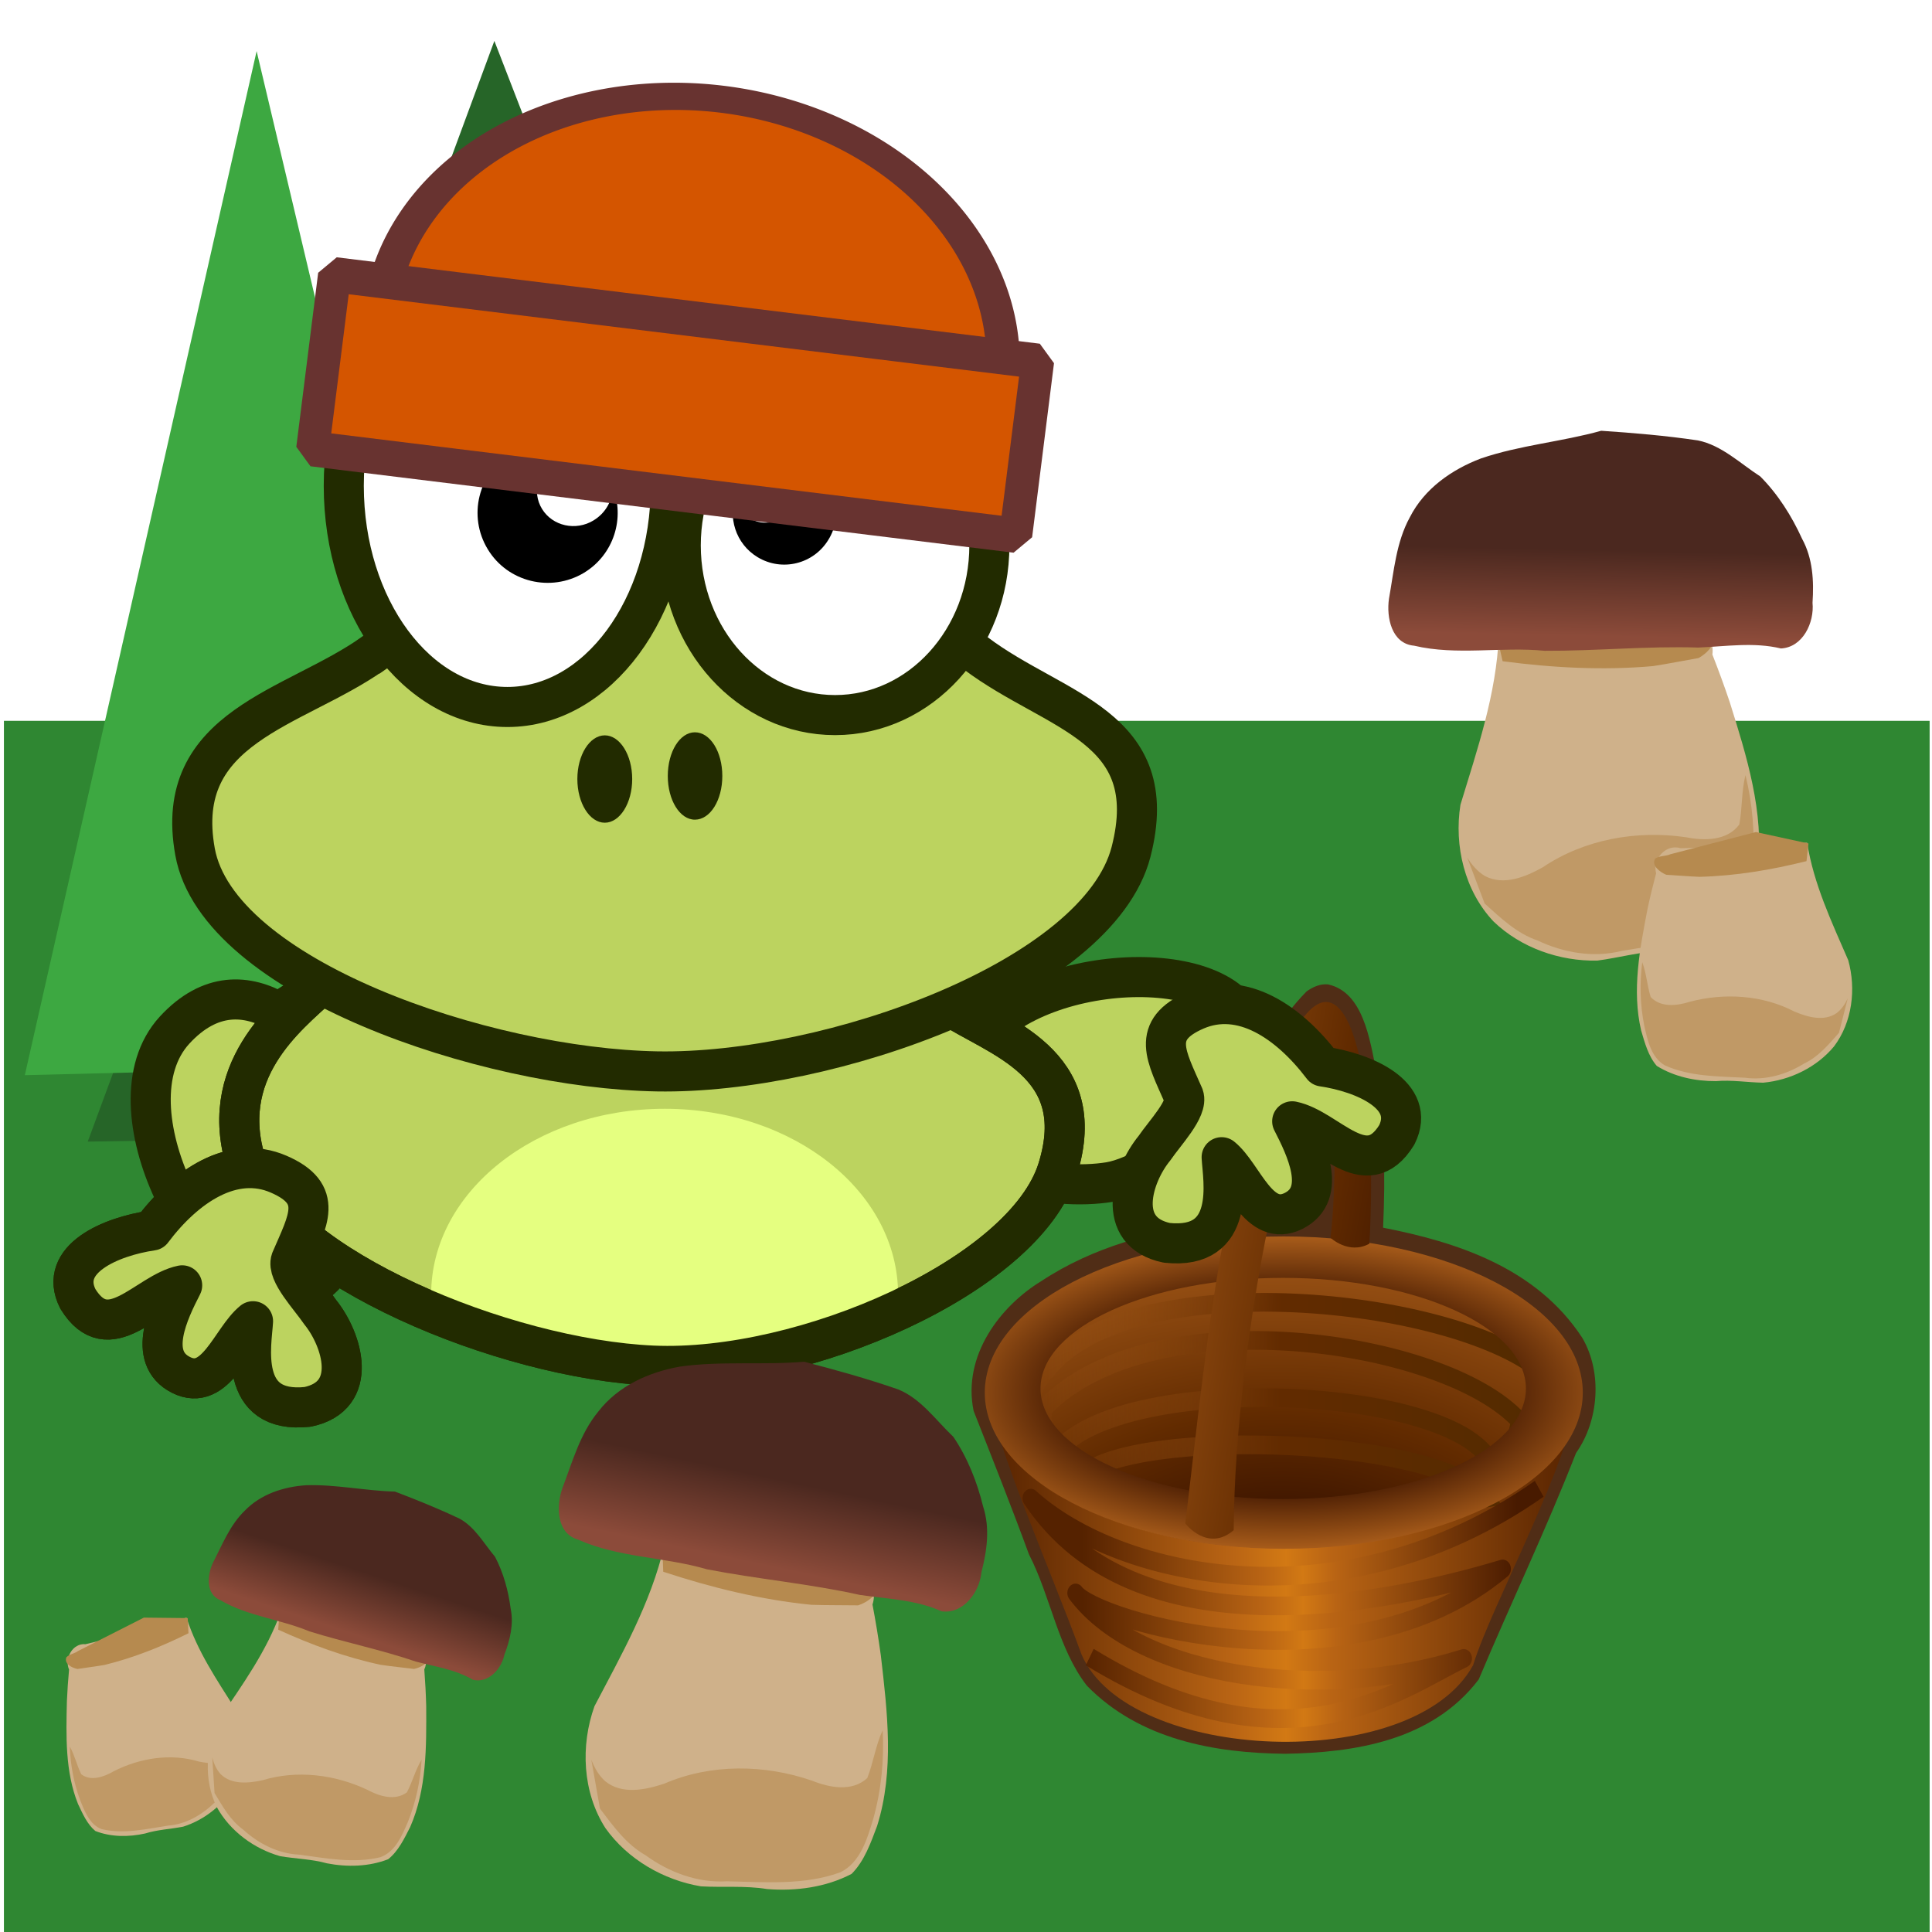 <?xml version="1.0" encoding="UTF-8"?>

<svg width="27mm" height="27mm" version="1.1" viewBox="0 0 31 31" xmlns="http://www.w3.org/2000/svg" xmlns:xlink="http://www.w3.org/1999/xlink">
 <defs>
  <filter id="b-0" x="-.044" y="-.135" width="1.087" height="1.271">
   <feGaussianBlur stdDeviation="1.646"/>
  </filter>
  <linearGradient id="linearGradient71371" x1="651.83" x2="644.21" y1="665.39" y2="701.42" gradientUnits="userSpaceOnUse" xlink:href="#a-16"/>
  <linearGradient id="a-16" x1="651.83" x2="644.21" y1="665.39" y2="701.42" gradientUnits="userSpaceOnUse">
   <stop stop-color="#4b281f" offset="0"/>
   <stop stop-color="#8c4b3a" offset="1"/>
  </linearGradient>
  <filter id="c-3" x="-.054" y="-.104" width="1.109" height="1.209">
   <feGaussianBlur stdDeviation="2.794"/>
  </filter>
  <linearGradient id="g-13" x1="275.93" x2="455.14" gradientUnits="userSpaceOnUse">
   <stop stop-color="#520" offset="0"/>
   <stop stop-color="#b96414" offset=".418"/>
   <stop stop-color="#d27914" offset=".494"/>
   <stop stop-color="#b96414" offset=".585"/>
   <stop stop-color="#520" offset="1"/>
  </linearGradient>
  <radialGradient id="c-8" cx="368.39" cy="528.05" r="88.893" gradientTransform="matrix(1.924,-4.8159e-7,2.9791e-7,1.189,-340.5,-168.37)" gradientUnits="userSpaceOnUse" xlink:href="#a-5"/>
  <linearGradient id="a-5">
   <stop stop-color="#1a0000" offset="0"/>
   <stop stop-color="#622b00" offset=".513"/>
   <stop stop-color="#a85c1a" offset="1"/>
  </linearGradient>
  <linearGradient id="f-4" x1="286.79" x2="441.02" gradientUnits="userSpaceOnUse">
   <stop stop-color="#532b00" offset="0"/>
   <stop stop-color="#622b00" offset=".513"/>
   <stop stop-color="#a85c1a" stop-opacity="0" offset="1"/>
  </linearGradient>
  <radialGradient id="b-78" cx="455.35" cy="431.01" r="88.893" gradientTransform="matrix(1.159 0 0 .47 -162.52 198.78)" gradientUnits="userSpaceOnUse">
   <stop offset="0"/>
   <stop stop-color="#3e1500" offset=".59"/>
   <stop stop-color="#a85c1a" offset="1"/>
  </radialGradient>
  <linearGradient id="e-4" x1="289.8" x2="418.57" y1="374.76" y2="350.47" gradientUnits="userSpaceOnUse" xlink:href="#a-5"/>
  <linearGradient id="d-1" x1="294.29" x2="426.07" y1="456.49" y2="457.74" gradientUnits="userSpaceOnUse">
   <stop stop-color="#481a00" offset="0"/>
   <stop stop-color="#b96414" offset=".418"/>
   <stop stop-color="#d27914" offset=".494"/>
   <stop stop-color="#b96414" offset=".585"/>
   <stop stop-color="#520" offset="1"/>
  </linearGradient>
  <clipPath id="clipPath13219">
   <path d="m-60 119.5h128.07v72.605h-128.07z" fill="#dc1d3b" stroke="#9c7d39" stroke-linecap="square" stroke-linejoin="bevel" stroke-miterlimit="1.2" stroke-width="1.341" style="paint-order:stroke fill markers"/>
  </clipPath>
 </defs>
 <rect x=".063" y="11.566" width="30.899" height="19.637" fill="#2f8732" style="paint-order:stroke fill markers"/>
 <g transform="matrix(.037 -.007 .007 .037 -3.081 -11.232)">
  <path d="m602.09 693.21c-5.622 24.172-18.036 45.917-29.434 67.696-5.982 16.663-5.075 36.443 4.636 51.524 9.356 13.168 24.509 21.915 40.317 24.558 9.306 0.536 18.673-0.367 27.922 1.141 12.167 0.976 24.841-0.737 35.682-6.4 5.464-5.466 8.109-13.152 10.793-20.264 7.32-23.349 4.321-48.219 1.551-72.063-0.982-7.17-2.174-14.31-3.515-21.421 2.79-8.366-4.338-17.98-13.399-15.976-18.992-1.711-37.878-4.512-56.828-6.652-5.907-0.722-11.815-1.439-17.724-2.144z" fill="#cfb18a"/>
  <path d="m601.28 693.62 0.405 10.527c20.311 6.682 41.228 11.839 62.535 13.951 6.584 0.234 13.174 0.129 19.761 0.238 3.59-1.149 9.561-4.83 7.184-9.144-2.544-1.92-6.03-1.672-8.801-3.196l-49.501-16.83-31.582 4.454z" fill="#b68a4f" filter="url(#b-0)"/>
  <path d="m661.21 615.47c-17.475 1.486-35.166-0.421-52.541 2.064-13.15 2.325-26.094 8.195-34.412 18.98-7.723 9.35-10.95 21.353-15.205 32.47-2.599 7.545-2.502 19.038 6.784 21.645 17.162 7.632 36.42 7.239 54.26 12.475 21.442 4.161 43.271 6.081 64.606 10.826 11.595 1.699 23.697 2.037 34.518 6.92 9.323 1.276 16.093-8.244 16.848-16.631 2.339-8.999 3.627-18.565 0.695-27.597-2.542-10.376-6.58-20.604-12.579-29.443-7.359-6.992-13.671-16.11-23.252-20.011-13.031-4.528-26.37-8.24-39.722-11.698z" fill="url(#linearGradient71371)"/>
  <path d="m571.32 783.51 3.644 20.65c5.553 7.317 11.08 15.084 19.252 19.694 9.893 7.209 22.042 11.775 34.403 10.997 15.965 0.334 32.556 1.773 47.856-3.795 8.515-4.19 11.31-14.117 13.874-22.507 3.404-12.155 4.664-24.879 3.988-37.474-2.996 6.447-3.903 13.599-6.502 20.188-6.377 5.929-16.022 4.068-23.328 1.099-20.012-6.9-42.651-7.218-62.262 1.211-7.954 2.665-17.884 4.807-25.032-0.942-2.729-2.454-4.602-5.718-5.893-9.12z" fill="#c09966" filter="url(#c-3)"/>
 </g>
 <g transform="matrix(-.022 .003 .002 .023 14.853 8.206)">
  <path d="m602.09 693.21c-5.622 24.172-18.036 45.917-29.434 67.696-5.982 16.663-5.075 36.443 4.636 51.524 9.356 13.168 24.509 21.915 40.317 24.558 9.306 0.536 18.673-0.367 27.922 1.141 12.167 0.976 24.841-0.737 35.682-6.4 5.464-5.466 8.109-13.152 10.793-20.264 7.32-23.349 4.321-48.219 1.551-72.063-0.982-7.17-2.174-14.31-3.515-21.421 2.79-8.366-4.338-17.98-13.399-15.976-18.992-1.711-37.878-4.512-56.828-6.652-5.907-0.722-11.815-1.439-17.724-2.144z" fill="#cfb18a"/>
  <path d="m601.28 693.62 0.405 10.527c20.311 6.682 41.228 11.839 62.535 13.951 6.584 0.234 13.174 0.129 19.761 0.238 3.59-1.149 9.561-4.83 7.184-9.144-2.544-1.92-6.03-1.672-8.801-3.196l-49.501-16.83-31.582 4.454z" fill="#b68a4f" filter="url(#b-0)"/>
  <path d="m661.21 615.47c-17.475 1.486-35.166-0.421-52.541 2.064-13.15 2.325-26.094 8.195-34.412 18.98-7.723 9.35-10.95 21.353-15.205 32.47-2.599 7.545-2.502 19.038 6.784 21.645 17.162 7.632 36.42 7.239 54.26 12.475 21.442 4.161 43.271 6.081 64.606 10.826 11.595 1.699 23.697 2.037 34.518 6.92 9.323 1.276 16.093-8.244 16.848-16.631 2.339-8.999 3.627-18.565 0.695-27.597-2.542-10.376-6.58-20.604-12.579-29.443-7.359-6.992-13.671-16.11-23.252-20.011-13.031-4.528-26.37-8.24-39.722-11.698z" fill="url(#linearGradient71371)"/>
  <path d="m571.32 783.51 3.644 20.65c5.553 7.317 11.08 15.084 19.252 19.694 9.893 7.209 22.042 11.775 34.403 10.997 15.965 0.334 32.556 1.773 47.856-3.795 8.515-4.19 11.31-14.117 13.874-22.507 3.404-12.155 4.664-24.879 3.988-37.474-2.996 6.447-3.903 13.599-6.502 20.188-6.377 5.929-16.022 4.068-23.328 1.099-20.012-6.9-42.651-7.218-62.262 1.211-7.954 2.665-17.884 4.807-25.032-0.942-2.729-2.454-4.602-5.718-5.893-9.12z" fill="#c09966" filter="url(#c-3)"/>
 </g>
 <g transform="matrix(.027 .003 -.003 .027 -9.669 5.332)">
  <path d="m602.09 693.21c-5.622 24.172-18.036 45.917-29.434 67.696-5.982 16.663-5.075 36.443 4.636 51.524 9.356 13.168 24.509 21.915 40.317 24.558 9.306 0.536 18.673-0.367 27.922 1.141 12.167 0.976 24.841-0.737 35.682-6.4 5.464-5.466 8.109-13.152 10.793-20.264 7.32-23.349 4.321-48.219 1.551-72.063-0.982-7.17-2.174-14.31-3.515-21.421 2.79-8.366-4.338-17.98-13.399-15.976-18.992-1.711-37.878-4.512-56.828-6.652-5.907-0.722-11.815-1.439-17.724-2.144z" fill="#cfb18a"/>
  <path d="m601.28 693.62 0.405 10.527c20.311 6.682 41.228 11.839 62.535 13.951 6.584 0.234 13.174 0.129 19.761 0.238 3.59-1.149 9.561-4.83 7.184-9.144-2.544-1.92-6.03-1.672-8.801-3.196l-49.501-16.83-31.582 4.454z" fill="#b68a4f" filter="url(#b-0)"/>
  <path d="m661.21 615.47c-17.475 1.486-35.166-0.421-52.541 2.064-13.15 2.325-26.094 8.195-34.412 18.98-7.723 9.35-10.95 21.353-15.205 32.47-2.599 7.545-2.502 19.038 6.784 21.645 17.162 7.632 36.42 7.239 54.26 12.475 21.442 4.161 43.271 6.081 64.606 10.826 11.595 1.699 23.697 2.037 34.518 6.92 9.323 1.276 16.093-8.244 16.848-16.631 2.339-8.999 3.627-18.565 0.695-27.597-2.542-10.376-6.58-20.604-12.579-29.443-7.359-6.992-13.671-16.11-23.252-20.011-13.031-4.528-26.37-8.24-39.722-11.698z" fill="url(#linearGradient71371)"/>
  <path d="m571.32 783.51 3.644 20.65c5.553 7.317 11.08 15.084 19.252 19.694 9.893 7.209 22.042 11.775 34.403 10.997 15.965 0.334 32.556 1.773 47.856-3.795 8.515-4.19 11.31-14.117 13.874-22.507 3.404-12.155 4.664-24.879 3.988-37.474-2.996 6.447-3.903 13.599-6.502 20.188-6.377 5.929-16.022 4.068-23.328 1.099-20.012-6.9-42.651-7.218-62.262 1.211-7.954 2.665-17.884 4.807-25.032-0.942-2.729-2.454-4.602-5.718-5.893-9.12z" fill="#c09966" filter="url(#c-3)"/>
 </g>
 <g transform="matrix(-.053 0 0 .06 39.954 -1.732)">
  <g fill-rule="evenodd">
   <path d="m351.81 292.12c-10.615 2.02-12.656 14.581-14.656 23.375-2.49 13.707-2.746 27.768-2.031 41.688-22.123 3.819-46.383 10.621-60.312 29.469-6.147 9.301-4.996 22.213 1.892 30.764 9.061 20.487 19.83 40.333 29.452 60.549 14.21 16.557 37.942 19.603 58.625 19.906 21.065-0.195 43.945-3.662 60.031-18.219 8.768-9.973 10.912-23.788 17.531-35.125 5.334-12.844 11.104-25.678 16.75-38.344 3.476-14.891-8.242-28.135-20.5-34.719-15.736-9.189-33.912-13.347-51.875-15.5-5.262-22.03-10.867-46.304-28.438-61.969-1.905-1.21-4.158-2.081-6.469-1.875zm3.094 29.062c5.058 10.525 8.258 22.722 10.125 33.531-3.184-0.605-8.762 1.845-10.45-0.778-0.837-11.261-1.478-22.625-0.206-33.878l0.427 0.904 0.104 0.221z" fill="#502d16"/>
   <path d="m276.43 401.29c1.429 17.857 25.803 56.629 31.429 72.857 18.126 29.443 104.64 26.071 118.57-2.857 9.286-22.5 26.429-56.429 28.214-70.357-15-31.429-128.57-38.214-178.21 0.357z" fill="url(#g-13)"/>
   <path transform="translate(-2.5,1.429)" d="m456.79 400.4a88.395 40.537 0 1 1-176.79 0 88.395 40.537 0 1 1 176.79 0z" fill="url(#c-8)" stroke="#520"/>
  </g>
  <path d="m289.29 394.15c29.643-18.929 122.5-26.429 147.14 0.714 37.5 33.929-135.36 62.857-142.5 13.929 22.5-21.786 111.07-33.214 143.57-3.571 9.643 24.643-119.29 48.929-135.71 16.429 7.143-23.929 131.43-27.5 135.36 2.143-15.357 12.5-96.509 11.563-133.21 5.714 13.929-17.143 115.71-19.286 124.29-3.929" fill="none" stroke="url(#f-4)" stroke-width="5"/>
  <path d="m365.17 359.52c-49.968 0-90.504 18.709-90.504 41.768s40.536 41.768 90.504 41.768 90.536-18.709 90.536-41.768-40.568-41.768-90.536-41.768zm0.192 11.078c40.555-1e-5 73.478 13.266 73.478 29.595s-32.923 29.563-73.478 29.563-73.478-13.234-73.478-29.563 32.923-29.595 73.478-29.595z" fill="url(#b-78)" fill-rule="evenodd"/>
  <path d="m351.07 359.86c-1.786-11.071-2.324-49.172 1.786-47.857 8.929 2.857 27.098 72.946 27.5 126.07 7.902 5.982 14.643-1.786 14.643-1.786-6.786-49.643-12.857-112.5-36.786-136.43-13.658-13.658-21.654 20.912-18.929 61.607 6.25 3.036 11.786-1.607 11.786-1.607z" fill="url(#e-4)" fill-rule="evenodd"/>
  <path d="m287.86 427.01c59.286 36.786 126.79 24.286 153.93 2.5-31.169 41.589-105.91 28.786-142.86 18.929 46.071 33.929 123.21 13.929 129.29 6.429-19.222 22.625-74.402 29.536-117.5 17.5 18.571 7.857 53.214 32.143 113.21-0.357" fill="none" stroke="url(#d-1)" stroke-linejoin="round" stroke-width="5"/>
 </g>
 <g transform="matrix(-.027 -.002 -.002 .027 46.64 -3.991)">
  <path d="m602.09 693.21c-5.622 24.172-18.036 45.917-29.434 67.696-5.982 16.663-5.075 36.443 4.636 51.524 9.356 13.168 24.509 21.915 40.317 24.558 9.306 0.536 18.673-0.367 27.922 1.141 12.167 0.976 24.841-0.737 35.682-6.4 5.464-5.466 8.109-13.152 10.793-20.264 7.32-23.349 4.321-48.219 1.551-72.063-0.982-7.17-2.174-14.31-3.515-21.421 2.79-8.366-4.338-17.98-13.399-15.976-18.992-1.711-37.878-4.512-56.828-6.652-5.907-0.722-11.815-1.439-17.724-2.144z" fill="#cfb18a"/>
  <path d="m601.28 693.62 0.405 10.527c20.311 6.682 41.228 11.839 62.535 13.951 6.584 0.234 13.174 0.129 19.761 0.238 3.59-1.149 9.561-4.83 7.184-9.144-2.544-1.92-6.03-1.672-8.801-3.196l-49.501-16.83-31.582 4.454z" fill="#b68a4f" filter="url(#b-0)"/>
  <path d="m661.21 615.47c-17.475 1.486-35.166-0.421-52.541 2.064-13.15 2.325-26.094 8.195-34.412 18.98-7.723 9.35-10.95 21.353-15.205 32.47-2.599 7.545-2.502 19.038 6.784 21.645 17.162 7.632 36.42 7.239 54.26 12.475 21.442 4.161 43.271 6.081 64.606 10.826 11.595 1.699 23.697 2.037 34.518 6.92 9.323 1.276 16.093-8.244 16.848-16.631 2.339-8.999 3.627-18.565 0.695-27.597-2.542-10.376-6.58-20.604-12.579-29.443-7.359-6.992-13.671-16.11-23.252-20.011-13.031-4.528-26.37-8.24-39.722-11.698z" fill="url(#linearGradient71371)"/>
  <path d="m571.32 783.51 3.644 20.65c5.553 7.317 11.08 15.084 19.252 19.694 9.893 7.209 22.042 11.775 34.403 10.997 15.965 0.334 32.556 1.773 47.856-3.795 8.515-4.19 11.31-14.117 13.874-22.507 3.404-12.155 4.664-24.879 3.988-37.474-2.996 6.447-3.903 13.599-6.502 20.188-6.377 5.929-16.022 4.068-23.328 1.099-20.012-6.9-42.651-7.218-62.262 1.211-7.954 2.665-17.884 4.807-25.032-0.942-2.729-2.454-4.602-5.718-5.893-9.12z" fill="#c09966" filter="url(#c-3)"/>
 </g>
 <rect width="31.044" height="31.044" opacity="0" stroke-width=".157"/>
 <path transform="matrix(.414 0 0 .632 15.213 14.254)" d="m-17.586-21.515 16.321 27.621-32.081 0.324 7.88-13.972z" fill="#266528" stroke-linecap="square" stroke-linejoin="bevel" stroke-miterlimit="1.2" stroke-width=".685" style="paint-order:stroke fill markers"/>
 <path transform="matrix(.236 0 0 .588 8.268 13.471)" d="m-17.586-21.515 16.321 27.621-32.081 0.324 7.88-13.972z" fill="#3da841" stroke-linecap="square" stroke-linejoin="bevel" stroke-miterlimit="1.2" stroke-width=".685" style="paint-order:stroke fill markers"/>
 <g transform="translate(-.632 .6)">
  <g fill="#bcd35f" stroke="#222b00" stroke-width=".643px">
   <path d="m6.205 16.886c-0.382-0.798-1.63-2.196-2.771-0.958-1.137 1.238 0.493 4.242 1.756 4.227 1.262-0.01 1.398-2.476 1.016-3.27z"/>
   <path d="m5.103 18.24c-0.735-0.319-1.494 0.189-2.031 0.904-0.663 0.097-1.514 0.459-1.19 1.098 0.498 0.808 1.103-0.102 1.673-0.218-0.213 0.416-0.576 1.156-0.019 1.437 0.556 0.281 0.808-0.58 1.156-0.861-0.019 0.353-0.252 1.494 0.875 1.374 0.837-0.174 0.556-1.083 0.203-1.519-0.164-0.242-0.542-0.634-0.469-0.837 0.276-0.643 0.537-1.059-0.198-1.378z" stroke-linecap="round" stroke-linejoin="round"/>
   <path d="m18.434 18.367c-0.875 0.142-2.736-0.076-2.376-1.718 0.358-1.646 3.752-2.037 4.468-0.992 0.717 1.039-1.224 2.567-2.092 2.71z"/>
   <path d="m19.818 15.608c0.74-0.319 1.494 0.189 2.036 0.904 0.663 0.097 1.509 0.459 1.19 1.098-0.498 0.808-1.103-0.102-1.678-0.218 0.213 0.416 0.58 1.156 0.024 1.437-0.561 0.281-0.808-0.58-1.156-0.861 0.019 0.353 0.247 1.494-0.88 1.374-0.837-0.174-0.556-1.083-0.198-1.519 0.164-0.242 0.542-0.634 0.469-0.837-0.281-0.643-0.542-1.059 0.193-1.378z" stroke-linecap="round" stroke-linejoin="round"/>
   <path d="m5.746 15.232c-0.474 0.45-1.688 1.359-1.132 2.926 0.556 1.562 4.087 3.047 6.495 3.154 2.409 0.106 5.963-1.441 6.495-3.154 0.532-1.712-0.962-2.109-1.751-2.626-1.939-1.112-8.28-1.485-10.113-0.3z"/>
  </g>
  <path d="m11.298 17.191c-2.07 0-3.748 1.335-3.748 2.979 0 0.097 0.01 0.193 0.019 0.29 1.161 0.484 2.462 0.803 3.54 0.851 1.195 0.053 2.67-0.3 3.918-0.88 0.01-0.087 0.015-0.174 0.015-0.261 0-1.644-1.673-2.979-3.744-2.979z" fill="#e5ff80"/>
  <path d="m5.746 15.232c-0.474 0.45-1.688 1.359-1.132 2.926 0.556 1.562 4.087 3.047 6.495 3.154 2.409 0.106 5.963-1.441 6.495-3.154 0.532-1.712-0.962-2.109-1.751-2.626-1.939-1.112-8.28-1.485-10.113-0.3z" fill="none" stroke="#222b00" stroke-width=".643px"/>
  <g>
   <path d="m6.616 9.887c-1.258 0.89-3.221 1.161-2.854 3.183 0.368 2.017 4.653 3.473 7.415 3.521 2.767 0.048 7.076-1.494 7.603-3.521 0.522-2.031-1.219-2.23-2.486-3.183-1.272-0.948-3.376-2.002-5.117-1.954-1.736 0.044-3.299 1.069-4.556 1.954z" fill="#bcd35f" fill-rule="evenodd" stroke="#222b00" stroke-width=".643px"/>
   <g>
    <path d="m11.395 7.194c0 1.959-1.175 3.55-2.621 3.55-1.451 0-2.626-1.591-2.626-3.55 0-1.964 1.175-3.55 2.626-3.55 1.446 0 2.621 1.586 2.621 3.55z" fill="#fff" stroke="#222b00" stroke-linecap="round" stroke-linejoin="round" stroke-width=".643px"/>
    <path d="m16.507 8.151c0 1.504-1.108 2.723-2.476 2.723-1.369 0-2.476-1.219-2.476-2.723 0-1.499 1.108-2.718 2.476-2.718 1.369 0 2.476 1.219 2.476 2.718z" fill="#fff" stroke="#222b00" stroke-linecap="round" stroke-linejoin="round" stroke-width=".643px"/>
    <path d="m8.836 6.671c-0.532 0.319-0.701 1.011-0.377 1.543 0.319 0.527 1.011 0.696 1.543 0.377 0.479-0.29 0.663-0.88 0.459-1.383 0.005 0.213-0.106 0.421-0.305 0.542-0.285 0.174-0.658 0.092-0.827-0.184-0.169-0.276-0.068-0.643 0.222-0.817 0.145-0.087 0.31-0.106 0.459-0.077-0.348-0.213-0.803-0.227-1.175 0z"/>
    <path d="m10.776 11.9c0 0.387-0.198 0.701-0.44 0.701-0.242 0-0.44-0.314-0.44-0.701 0-0.387 0.198-0.701 0.44-0.701 0.242 0 0.44 0.314 0.44 0.701z" fill="#222b00"/>
    <path d="m12.222 11.851c0 0.387-0.193 0.701-0.44 0.701-0.242 0-0.435-0.314-0.435-0.701 0-0.387 0.193-0.701 0.435-0.701 0.247 0 0.44 0.314 0.44 0.701z" fill="#222b00"/>
    <path d="m13.649 6.918c0.392 0.242 0.518 0.75 0.276 1.141-0.237 0.392-0.745 0.518-1.137 0.281-0.353-0.213-0.488-0.648-0.339-1.02-0.005 0.155 0.073 0.31 0.222 0.401 0.213 0.126 0.488 0.068 0.609-0.14 0.126-0.203 0.048-0.474-0.164-0.6-0.106-0.068-0.227-0.082-0.339-0.058 0.261-0.16 0.595-0.169 0.871-0.005z"/>
    <path d="m5.103 18.24c-0.735-0.319-1.494 0.189-2.031 0.904-0.663 0.097-1.514 0.459-1.19 1.098 0.498 0.808 1.103-0.102 1.673-0.218-0.213 0.416-0.576 1.156-0.019 1.437 0.556 0.281 0.808-0.58 1.156-0.861-0.019 0.353-0.252 1.494 0.875 1.374 0.837-0.174 0.556-1.083 0.203-1.519-0.164-0.242-0.542-0.634-0.469-0.837 0.276-0.643 0.537-1.059-0.198-1.378z" fill="#bcd35f" stroke="#222b00" stroke-linecap="round" stroke-linejoin="round" stroke-width=".643px"/>
   </g>
   <g transform="matrix(.179 .022 -.024 .191 4.319 -36.786)" fill="#d45500" stroke="#683330" stroke-linecap="square" stroke-linejoin="bevel" stroke-miterlimit="1.2">
    <path transform="matrix(.724 0 0 .551 65.384 103.32)" d="m44.26 194.87a38.462 37.958 0 0 1-38.462 37.958 38.462 37.958 0 0 1-38.462-37.958 38.462 37.958 0 0 1 38.462-37.958 38.462 37.958 0 0 1 38.462 37.958z" clip-path="url(#clipPath13219)" stroke-width="4.103" style="paint-order:stroke fill markers"/>
    <rect x="37.311" y="208.24" width="63.025" height="14.622" stroke-width="2.934" style="paint-order:stroke fill markers"/>
   </g>
  </g>
 </g>
 <g transform="matrix(.038 0 0 .038 -12.222 -1.538)">
  <path d="m602.09 693.21c-5.622 24.172-18.036 45.917-29.434 67.696-5.982 16.663-5.075 36.443 4.636 51.524 9.356 13.168 24.509 21.915 40.317 24.558 9.306 0.536 18.673-0.367 27.922 1.141 12.167 0.976 24.841-0.737 35.682-6.4 5.464-5.466 8.109-13.152 10.793-20.264 7.32-23.349 4.321-48.219 1.551-72.063-0.982-7.17-2.174-14.31-3.515-21.421 2.79-8.366-4.338-17.98-13.399-15.976-18.992-1.711-37.878-4.512-56.828-6.652-5.907-0.722-11.815-1.439-17.724-2.144z" fill="#cfb18a"/>
  <path d="m601.28 693.62 0.405 10.527c20.311 6.682 41.228 11.839 62.535 13.951 6.584 0.234 13.174 0.129 19.761 0.238 3.59-1.149 9.561-4.83 7.184-9.144-2.544-1.92-6.03-1.672-8.801-3.196l-49.501-16.83-31.582 4.454z" fill="#b68a4f" filter="url(#b-0)"/>
  <path d="m661.21 615.47c-17.475 1.486-35.166-0.421-52.541 2.064-13.15 2.325-26.094 8.195-34.412 18.98-7.723 9.35-10.95 21.353-15.205 32.47-2.599 7.545-2.502 19.038 6.784 21.645 17.162 7.632 36.42 7.239 54.26 12.475 21.442 4.161 43.271 6.081 64.606 10.826 11.595 1.699 23.697 2.037 34.518 6.92 9.323 1.276 16.093-8.244 16.848-16.631 2.339-8.999 3.627-18.565 0.695-27.597-2.542-10.376-6.58-20.604-12.579-29.443-7.359-6.992-13.671-16.11-23.252-20.011-13.031-4.528-26.37-8.24-39.722-11.698z" fill="url(#linearGradient71371)"/>
  <path d="m571.32 783.51 3.644 20.65c5.553 7.317 11.08 15.084 19.252 19.694 9.893 7.209 22.042 11.775 34.403 10.997 15.965 0.334 32.556 1.773 47.856-3.795 8.515-4.19 11.31-14.117 13.874-22.507 3.404-12.155 4.664-24.879 3.988-37.474-2.996 6.447-3.903 13.599-6.502 20.188-6.377 5.929-16.022 4.068-23.328 1.099-20.012-6.9-42.651-7.218-62.262 1.211-7.954 2.665-17.884 4.807-25.032-0.942-2.729-2.454-4.602-5.718-5.893-9.12z" fill="#c09966" filter="url(#c-3)"/>
 </g>
</svg>
